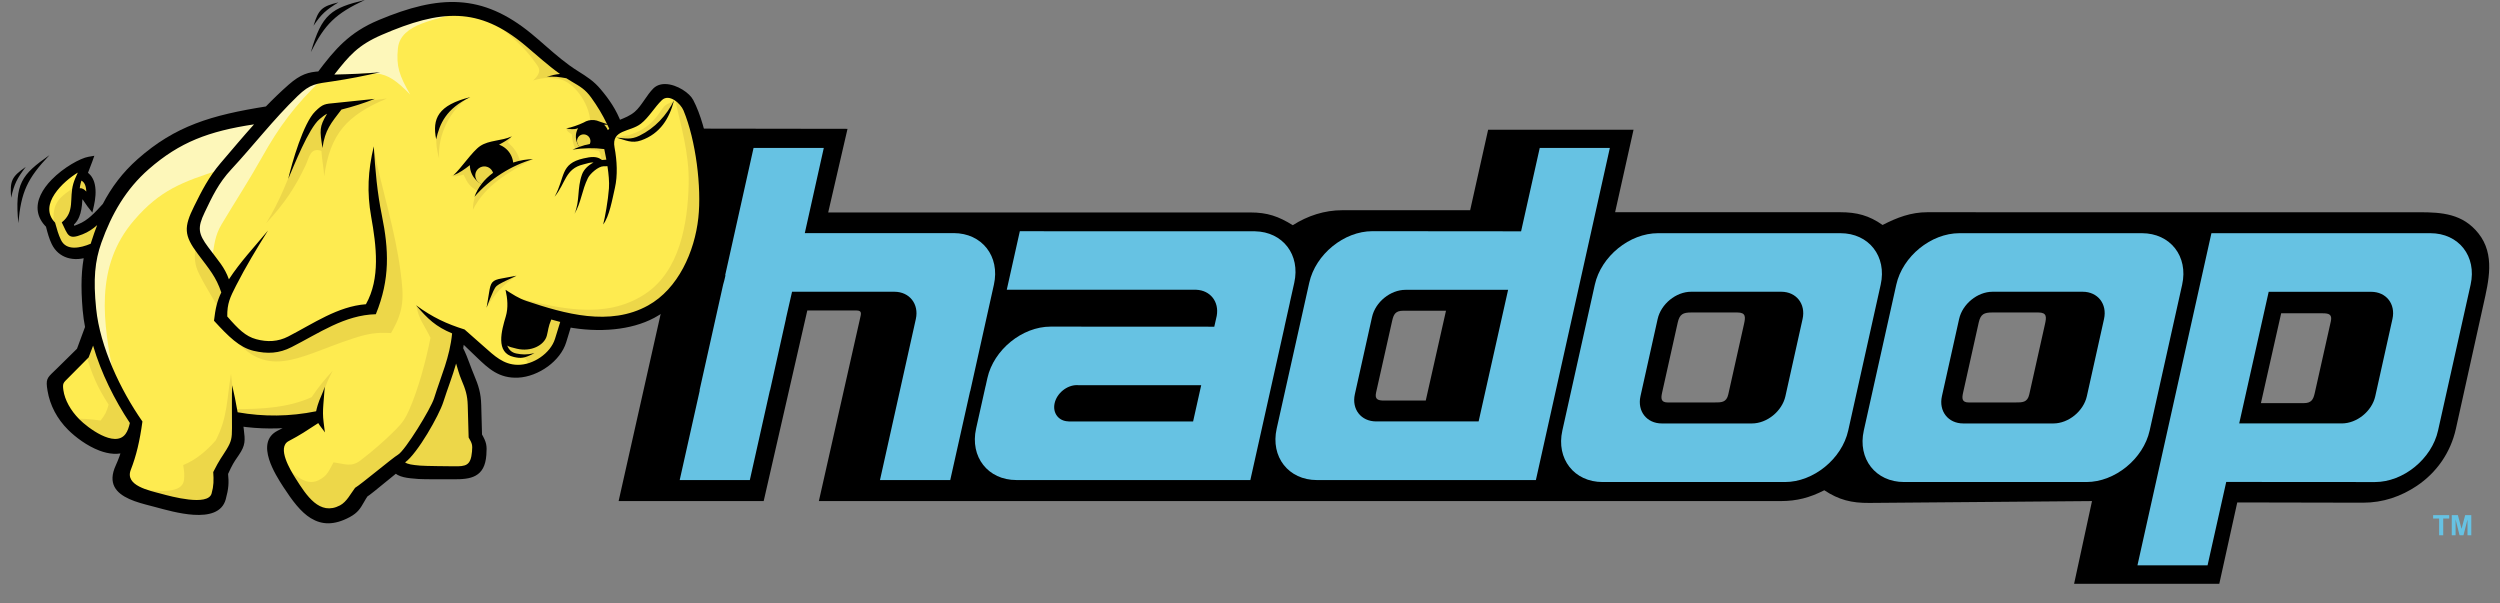 <svg width="116" height="28" viewBox="0 0 116 28" fill="none" xmlns="http://www.w3.org/2000/svg">
<rect x="0" y="0" width="116" height="28" fill="#808080" stroke="none"/>
<path d="M112.898 23.903H113.643V24.061C113.55 24.061 113.458 24.061 113.365 24.061V24.836H113.175V24.061C113.083 24.061 112.99 24.061 112.897 24.061V23.903L112.898 23.903ZM113.762 24.836V23.903H114.046L114.216 24.539L114.384 23.902L114.668 23.902V24.835C114.609 24.835 114.551 24.835 114.492 24.835V24.101L114.306 24.835C114.245 24.835 114.185 24.835 114.124 24.835L113.939 24.102V24.835C113.88 24.835 113.821 24.835 113.762 24.835L113.762 24.836Z" fill="#66C2E3"/>
<path fill-rule="evenodd" clip-rule="evenodd" d="M96.238 27.089H102.975L103.809 23.313L109.64 23.325C110.579 23.325 111.41 23.035 112.148 22.539C113.04 21.939 113.705 21.021 113.955 19.889L115.228 14.143C115.471 13.049 115.786 11.815 114.998 10.827C114.274 9.918 113.311 9.848 112.255 9.848C104.648 9.856 97.041 9.847 89.434 9.847C88.667 9.847 88.023 10.094 87.352 10.439C86.723 9.996 86.154 9.847 85.382 9.847H74.941L75.796 6.02H69.049L68.215 9.754H62.28C61.461 9.754 60.673 10.01 59.986 10.449C59.32 10.037 58.806 9.858 58.016 9.858H38.428L39.325 5.978L32.588 5.968L28.704 23.248L35.435 23.25L37.459 14.406H39.737C40.008 14.406 39.955 14.56 39.909 14.763L37.995 23.25L82.617 23.25C83.374 23.25 83.967 23.094 84.648 22.748C85.32 23.195 85.914 23.343 86.734 23.336L97.069 23.25L96.238 27.089ZM67.093 14.418H65.107C64.758 14.418 64.665 14.576 64.596 14.887L63.85 18.215C63.779 18.534 63.941 18.586 64.222 18.586H66.155L67.094 14.418L67.093 14.418ZM78.487 14.499H80.609C81.017 14.499 80.994 14.712 80.921 15.04L80.192 18.301C80.108 18.68 79.87 18.674 79.542 18.674H77.383C77.066 18.674 77.063 18.487 77.119 18.232L77.845 14.973C77.935 14.57 78.094 14.499 78.487 14.499ZM92.453 14.499H94.575C94.983 14.499 94.96 14.712 94.887 15.04L94.158 18.301C94.074 18.68 93.836 18.674 93.508 18.674H91.349C91.031 18.674 91.029 18.487 91.085 18.232L91.811 14.973C91.901 14.57 92.06 14.499 92.453 14.499ZM104.908 18.705H106.894C107.242 18.705 107.336 18.547 107.405 18.236L108.151 14.908C108.222 14.589 108.059 14.537 107.779 14.537H105.846L104.907 18.705" fill="black"/>
<path fill-rule="evenodd" clip-rule="evenodd" d="M76.933 10.82H85.395C86.716 10.82 87.557 11.895 87.264 13.208L85.757 19.978C85.465 21.291 84.144 22.366 82.824 22.366H74.362C73.041 22.366 72.2 21.291 72.493 19.978L74 13.208C74.292 11.894 75.612 10.82 76.933 10.82ZM78.467 13.537H82.651C83.35 13.537 83.795 14.106 83.64 14.801L82.843 18.384C82.688 19.079 81.989 19.648 81.291 19.648H77.107C76.408 19.648 75.963 19.079 76.118 18.384L76.915 14.801C77.07 14.106 77.768 13.537 78.467 13.537Z" fill="#66C2E3"/>
<path fill-rule="evenodd" clip-rule="evenodd" d="M90.92 10.82H99.383C100.703 10.82 101.544 11.895 101.252 13.208L99.744 19.978C99.452 21.291 98.132 22.366 96.811 22.366H88.349C87.029 22.366 86.188 21.291 86.48 19.978L87.988 13.208C88.28 11.894 89.599 10.82 90.92 10.82ZM92.454 13.537H96.638C97.337 13.537 97.782 14.106 97.627 14.801L96.83 18.384C96.675 19.079 95.977 19.648 95.278 19.648H91.094C90.395 19.648 89.95 19.079 90.105 18.384L90.903 14.801C91.057 14.106 91.756 13.537 92.454 13.537Z" fill="#66C2E3"/>
<path fill-rule="evenodd" clip-rule="evenodd" d="M71.444 6.864L70.579 10.733L63.68 10.727C62.36 10.727 61.042 11.801 60.75 13.115L59.238 19.888C58.946 21.2 59.787 22.275 61.107 22.275H71.265L74.697 6.864L71.444 6.864ZM65.215 13.448H69.976L68.608 19.554H63.853C63.154 19.554 62.711 18.989 62.865 18.294L63.663 14.708C63.818 14.013 64.517 13.448 65.215 13.448Z" fill="#66C2E3"/>
<path fill-rule="evenodd" clip-rule="evenodd" d="M102.431 26.231L103.297 22.362L110.195 22.367C111.515 22.368 112.833 21.293 113.125 19.98L114.637 13.207C114.929 11.894 114.088 10.82 112.768 10.82L102.61 10.82L99.178 26.231L102.431 26.231ZM108.66 19.647L103.899 19.647L105.267 13.54H110.022C110.721 13.54 111.164 14.106 111.01 14.8L110.212 18.387C110.057 19.081 109.358 19.647 108.66 19.647Z" fill="#66C2E3"/>
<path fill-rule="evenodd" clip-rule="evenodd" d="M34.965 6.864L33.648 12.771H33.664L33.609 13.004L33.553 13.209L32.459 18.111H32.47L31.538 22.275H34.792L35.724 18.111H35.73L36.466 14.802C36.468 14.797 36.465 14.791 36.466 14.786L36.751 13.537H41.501C42.199 13.537 42.649 14.107 42.495 14.802L40.831 22.275H44.091L45.012 18.156H45.017L46.117 13.209C46.409 11.896 45.568 10.816 44.247 10.816H37.343L38.224 6.864H34.965L34.965 6.864ZM58.015 22.274H47.16C45.84 22.274 44.998 21.199 45.291 19.886L45.729 17.921H45.731L45.815 17.544C46.107 16.231 47.428 15.155 48.748 15.155L56.343 15.159L56.456 14.657C56.575 14.002 56.16 13.472 55.508 13.445H46.714L47.32 10.729L58.231 10.732C59.525 10.757 60.343 11.821 60.054 13.119L59.848 14.041H59.85L59.601 15.16H59.603L58.016 22.274L58.015 22.274ZM49.577 19.556H55.36L55.736 17.873H50.052C50.025 17.87 49.996 17.869 49.968 17.869C49.502 17.869 49.037 18.247 48.934 18.711C48.833 19.168 49.122 19.544 49.578 19.552C49.578 19.554 49.577 19.555 49.577 19.556" fill="#66C2E3"/>
<path d="M4.269 15.243L4.108 15.679L3.799 15.567L3.961 15.13L4.269 15.243ZM4.108 15.679L3.868 16.328L3.56 16.215L3.799 15.567L4.108 15.679ZM3.868 16.328L3.83 16.387L3.714 16.272L3.868 16.328ZM3.83 16.387L3.304 16.905L3.073 16.674L3.598 16.156L3.83 16.387ZM3.304 16.905L2.838 17.364L2.606 17.133L3.073 16.674L3.304 16.905ZM2.838 17.364L2.721 17.478L2.493 17.241L2.606 17.133L2.838 17.364ZM2.721 17.478C2.511 17.68 2.468 17.72 2.53 18.08L2.206 18.133C2.116 17.603 2.179 17.543 2.494 17.241L2.721 17.478ZM2.53 18.08C2.579 18.37 2.676 18.665 2.828 18.953L2.536 19.106C2.368 18.787 2.261 18.459 2.206 18.133L2.53 18.08ZM2.828 18.953C2.969 19.221 3.157 19.48 3.397 19.719L3.165 19.949C2.898 19.683 2.691 19.398 2.536 19.105L2.828 18.953ZM3.397 19.719C3.704 20.025 4.206 20.404 4.727 20.601L4.611 20.907C4.041 20.692 3.497 20.28 3.165 19.949L3.397 19.719ZM4.727 20.601C5.09 20.738 5.46 20.786 5.769 20.65L5.901 20.949C5.503 21.124 5.048 21.072 4.611 20.907L4.727 20.601ZM5.769 20.65L6.086 20.51L5.994 20.843L5.835 20.799L5.769 20.65ZM5.994 20.843C5.952 20.991 5.904 21.144 5.849 21.296L5.539 21.185C5.59 21.044 5.636 20.901 5.676 20.756L5.994 20.843ZM5.849 21.296C5.796 21.442 5.737 21.586 5.672 21.727L5.373 21.591C5.434 21.457 5.489 21.321 5.539 21.185L5.849 21.296ZM5.672 21.726C5.394 22.333 5.686 22.652 6.137 22.857L6.001 23.155C5.383 22.875 4.986 22.434 5.373 21.591L5.672 21.726ZM6.137 22.857C6.426 22.988 6.775 23.078 7.1 23.162L7.017 23.478C6.676 23.39 6.309 23.295 6.001 23.155L6.137 22.857ZM7.1 23.162L7.328 23.222L7.245 23.538L7.017 23.478L7.1 23.162ZM7.328 23.222C7.719 23.327 8.396 23.52 9.004 23.559L8.983 23.886C8.346 23.846 7.648 23.646 7.245 23.538L7.328 23.222ZM9.004 23.559C9.554 23.593 10.044 23.501 10.157 23.082L10.475 23.166C10.306 23.787 9.679 23.93 8.983 23.886L9.004 23.559ZM10.157 23.082C10.217 22.861 10.252 22.689 10.266 22.52L10.595 22.547C10.58 22.731 10.541 22.92 10.475 23.166L10.157 23.082ZM10.266 22.52C10.281 22.349 10.275 22.183 10.254 21.973L10.58 21.942C10.604 22.179 10.611 22.363 10.595 22.547L10.266 22.52ZM10.254 21.973L10.267 21.891L10.417 21.958L10.254 21.973ZM10.267 21.891C10.488 21.4 10.579 21.267 10.741 21.032L11.012 21.216C10.863 21.433 10.778 21.556 10.568 22.024L10.267 21.891ZM10.741 21.032L10.812 20.926L11.085 21.109L11.012 21.216L10.741 21.032ZM10.812 20.926C10.938 20.741 10.996 20.617 11.014 20.489L11.339 20.534C11.313 20.717 11.24 20.88 11.085 21.109L10.812 20.926ZM11.014 20.489C11.034 20.355 11.014 20.194 10.985 19.949L11.311 19.912C11.344 20.181 11.365 20.357 11.339 20.534L11.014 20.489ZM10.985 19.949L10.966 19.794L11.291 19.753L11.311 19.912L10.985 19.949ZM10.966 19.794L10.942 19.633L11.268 19.585L11.291 19.753L10.966 19.794ZM10.942 19.633L10.91 19.414L11.129 19.447L11.105 19.609L10.942 19.633ZM11.129 19.447C11.585 19.515 12.045 19.551 12.506 19.554L12.505 19.881C12.035 19.878 11.562 19.843 11.081 19.771L11.129 19.447ZM12.506 19.554C12.962 19.557 13.415 19.529 13.872 19.472L13.911 19.797C13.439 19.855 12.973 19.884 12.505 19.881L12.506 19.554ZM13.872 19.472L13.973 19.776L13.891 19.634L13.872 19.472ZM13.973 19.776C13.708 19.93 13.443 20.066 13.104 20.239L12.954 19.947C13.288 19.777 13.549 19.643 13.809 19.492L13.973 19.776ZM13.104 20.239L13.029 20.278L12.878 19.986L12.954 19.947L13.104 20.239ZM13.029 20.278C12.681 20.456 12.678 20.829 12.801 21.22L12.487 21.317C12.319 20.781 12.341 20.261 12.879 19.986L13.029 20.278ZM12.801 21.22C12.94 21.663 13.236 22.13 13.421 22.415L13.146 22.593C12.951 22.293 12.639 21.8 12.487 21.317L12.801 21.22ZM13.421 22.415C13.81 23.011 14.177 23.512 14.598 23.769L14.427 24.048C13.951 23.758 13.558 23.224 13.146 22.593L13.421 22.415ZM14.598 23.769C14.995 24.011 15.46 24.034 16.076 23.702L16.232 23.991C15.496 24.387 14.926 24.351 14.427 24.047L14.598 23.769ZM16.076 23.702C16.367 23.545 16.465 23.375 16.596 23.146L16.883 23.307C16.724 23.584 16.606 23.789 16.232 23.991L16.076 23.702ZM16.596 23.146C16.649 23.054 16.706 22.954 16.79 22.829L17.063 23.011C16.995 23.112 16.937 23.213 16.883 23.307L16.596 23.146ZM16.79 22.829L16.848 22.776L16.927 22.92L16.79 22.829ZM16.848 22.776C16.943 22.724 17.354 22.387 17.753 22.059L17.963 22.31C17.55 22.649 17.126 22.998 17.006 23.064L16.848 22.776ZM17.753 22.059L18.267 21.639L18.474 21.894L17.963 22.311L17.753 22.059ZM18.267 21.639L18.393 21.538L18.497 21.662L18.37 21.767L18.267 21.639ZM18.497 21.661C18.562 21.739 18.666 21.788 18.807 21.821L18.731 22.14C18.521 22.09 18.36 22.009 18.243 21.871L18.497 21.661ZM18.807 21.821C18.969 21.86 19.182 21.879 19.439 21.897L19.416 22.225C19.147 22.205 18.921 22.186 18.731 22.14L18.807 21.821ZM19.439 21.897C19.642 21.912 20.287 21.912 20.704 21.911V22.239C20.278 22.239 19.619 22.239 19.416 22.225L19.439 21.897ZM20.704 21.911L21.012 21.912L21.011 22.239L20.704 22.239V21.911H20.704ZM21.012 21.912C21.401 21.914 21.709 21.897 21.912 21.782L22.074 22.067C21.806 22.219 21.451 22.242 21.011 22.239L21.012 21.912H21.012ZM21.912 21.782C22.098 21.677 22.21 21.471 22.238 21.085L22.567 21.108C22.53 21.62 22.36 21.906 22.074 22.067L21.912 21.782ZM22.238 21.085C22.252 20.887 22.255 20.769 22.233 20.668L22.554 20.597C22.586 20.741 22.583 20.881 22.567 21.108L22.238 21.085ZM22.233 20.668C22.21 20.566 22.157 20.461 22.06 20.288L22.348 20.128C22.46 20.327 22.522 20.454 22.554 20.597L22.233 20.668ZM22.06 20.288L22.039 20.212L22.204 20.208L22.06 20.288ZM22.039 20.212L22.019 19.508L22.348 19.5L22.367 20.205L22.039 20.212ZM22.019 19.508L22 18.803L22.329 18.796L22.348 19.5L22.019 19.508ZM22 18.803C21.993 18.551 21.966 18.349 21.916 18.152L22.235 18.073C22.291 18.294 22.322 18.519 22.329 18.796L22 18.803ZM21.916 18.152C21.865 17.954 21.79 17.756 21.688 17.515L21.992 17.389C22.099 17.642 22.179 17.854 22.235 18.074L21.916 18.152ZM21.688 17.515C21.616 17.345 21.555 17.18 21.494 17.017L21.803 16.905C21.86 17.059 21.919 17.217 21.992 17.389L21.688 17.515ZM21.803 16.904L21.648 16.96L21.803 16.904ZM21.494 17.018C21.4 16.766 21.309 16.521 21.175 16.258L21.469 16.111C21.61 16.387 21.705 16.642 21.803 16.904L21.494 17.018ZM21.175 16.258L21.16 16.156L21.322 16.184L21.175 16.258ZM21.16 16.156C21.175 16.072 21.189 15.988 21.2 15.904L21.525 15.944C21.514 16.034 21.5 16.124 21.484 16.213L21.16 16.156ZM21.2 15.904C21.212 15.816 21.221 15.728 21.228 15.64L21.558 15.667C21.549 15.76 21.538 15.852 21.525 15.944L21.2 15.904ZM21.228 15.64L21.259 15.298L21.506 15.535L21.392 15.654L21.228 15.64ZM21.507 15.535L21.99 15.999L21.762 16.235L21.279 15.772L21.507 15.535ZM21.99 15.999L22.351 16.345L22.124 16.582L21.762 16.235L21.99 15.999ZM22.351 16.345C22.612 16.595 22.851 16.822 23.115 16.977L22.948 17.26C22.652 17.086 22.399 16.846 22.123 16.582L22.351 16.345ZM23.115 16.977C23.369 17.127 23.656 17.213 24.029 17.195L24.044 17.523C23.598 17.544 23.254 17.439 22.948 17.26L23.115 16.977ZM24.029 17.195C24.431 17.177 24.866 17.005 25.227 16.74L25.422 17.003C25.011 17.305 24.511 17.501 24.044 17.523L24.029 17.195ZM25.227 16.74C25.571 16.487 25.846 16.151 25.958 15.786L26.272 15.881C26.139 16.317 25.819 16.711 25.422 17.004L25.227 16.74ZM25.958 15.786L26.073 15.408L26.388 15.503L26.272 15.881L25.958 15.786ZM26.073 15.408L26.207 14.968L26.522 15.063L26.388 15.503L26.073 15.408ZM26.207 14.968L26.25 14.828L26.395 14.855L26.365 15.015L26.207 14.968ZM26.395 14.855C27.061 14.98 27.787 15.024 28.484 14.951L28.516 15.276C27.787 15.352 27.03 15.306 26.335 15.176L26.395 14.855ZM28.484 14.951C29.096 14.887 29.688 14.733 30.196 14.463L30.35 14.752C29.804 15.042 29.172 15.208 28.517 15.276L28.484 14.951ZM30.196 14.463C30.94 14.068 31.498 13.485 31.901 12.792L32.186 12.954C31.754 13.699 31.153 14.326 30.35 14.753L30.196 14.463ZM31.901 12.792V12.791L32.043 12.873L31.901 12.791V12.792ZM31.901 12.791C32.36 11.999 32.618 11.065 32.716 10.102L33.042 10.132C32.94 11.142 32.669 12.122 32.186 12.955L31.901 12.791ZM32.716 10.102C32.796 9.317 32.752 8.247 32.586 7.212L32.91 7.161C33.08 8.223 33.125 9.323 33.042 10.133L32.716 10.102ZM32.586 7.212C32.441 6.3 32.201 5.417 31.871 4.788L32.164 4.637C32.511 5.298 32.761 6.216 32.912 7.162L32.586 7.212ZM31.871 4.788C31.845 4.739 31.802 4.685 31.747 4.631L31.977 4.396C32.057 4.474 32.121 4.556 32.163 4.637L31.871 4.788ZM31.747 4.631C31.606 4.492 31.397 4.361 31.18 4.287L31.287 3.978C31.55 4.068 31.806 4.228 31.978 4.397L31.747 4.631ZM31.18 4.287C30.979 4.218 30.776 4.199 30.631 4.274L30.479 3.984C30.713 3.863 31.007 3.882 31.287 3.978L31.18 4.287ZM30.631 4.274C30.6 4.291 30.572 4.311 30.547 4.336L30.311 4.107C30.361 4.057 30.418 4.016 30.479 3.984L30.631 4.274ZM30.547 4.336C30.412 4.472 30.294 4.643 30.176 4.815L29.905 4.631C30.033 4.445 30.16 4.26 30.312 4.107L30.547 4.336ZM30.176 4.815C30.02 5.042 29.864 5.269 29.662 5.441L29.448 5.191C29.619 5.046 29.762 4.838 29.905 4.631L30.176 4.815ZM29.662 5.441C29.414 5.651 29.126 5.766 28.86 5.872L28.738 5.568C28.98 5.471 29.241 5.367 29.448 5.191L29.662 5.441ZM28.86 5.872L28.738 5.921L28.614 5.618L28.738 5.568L28.86 5.872ZM28.738 5.921L28.581 5.985L28.522 5.826L28.676 5.769L28.738 5.921ZM28.522 5.826C28.416 5.54 28.285 5.285 28.134 5.045L28.413 4.871C28.575 5.128 28.715 5.403 28.831 5.713L28.522 5.826ZM28.134 5.045C27.982 4.802 27.809 4.576 27.619 4.351L27.87 4.141C28.071 4.379 28.253 4.617 28.413 4.871L28.134 5.045ZM27.619 4.351C27.487 4.194 27.339 4.053 27.175 3.93L27.374 3.671C27.557 3.808 27.724 3.966 27.87 4.141L27.619 4.351ZM27.175 3.93C27.022 3.814 26.847 3.705 26.643 3.578L26.818 3.3C27.024 3.429 27.201 3.54 27.374 3.671L27.175 3.93ZM26.643 3.577C26.07 3.22 25.589 2.801 25.098 2.372L25.314 2.126C25.794 2.545 26.265 2.955 26.818 3.3L26.643 3.577ZM25.098 2.372L24.45 1.819L24.66 1.566C24.876 1.743 25.096 1.935 25.314 2.126L25.098 2.372ZM24.45 1.819C23.364 0.928 22.357 0.496 21.289 0.429L21.309 0.102C22.45 0.173 23.517 0.628 24.661 1.566L24.45 1.819ZM21.289 0.429C20.212 0.362 19.061 0.662 17.695 1.234L17.567 0.932C18.98 0.341 20.177 0.031 21.31 0.102L21.289 0.429ZM17.695 1.234C17.051 1.503 16.575 1.821 16.161 2.201L15.939 1.96C16.379 1.555 16.886 1.217 17.567 0.933L17.695 1.234ZM16.161 2.201C15.744 2.584 15.386 3.037 14.985 3.571L14.721 3.376C15.132 2.828 15.501 2.363 15.938 1.96L16.161 2.201ZM14.985 3.572L14.938 3.634L14.861 3.638L14.853 3.474L14.985 3.572ZM14.861 3.638C14.632 3.65 14.441 3.677 14.25 3.753L14.128 3.448C14.358 3.357 14.582 3.324 14.845 3.31L14.861 3.638ZM14.25 3.753C14.057 3.83 13.857 3.958 13.613 4.173L13.396 3.927C13.671 3.686 13.9 3.539 14.128 3.448L14.25 3.753ZM13.613 4.173C13.425 4.338 13.242 4.507 13.062 4.68L12.833 4.445C13.016 4.268 13.204 4.096 13.396 3.927L13.613 4.173ZM13.062 4.68L13.061 4.681L12.947 4.563L13.062 4.68L13.062 4.68ZM13.061 4.681C12.883 4.852 12.709 5.027 12.537 5.205L12.3 4.979C12.474 4.798 12.651 4.62 12.834 4.444L13.061 4.681ZM12.537 5.205L12.444 5.253L12.418 5.092L12.537 5.205ZM12.444 5.253C11.158 5.457 10.116 5.681 9.185 6.039L9.067 5.734C10.018 5.367 11.082 5.138 12.393 4.931L12.444 5.253ZM9.185 6.039C8.262 6.395 7.447 6.885 6.61 7.624L6.392 7.378C7.261 6.612 8.107 6.103 9.067 5.734L9.185 6.039ZM6.61 7.624C6.27 7.923 5.977 8.238 5.722 8.571L5.461 8.373C5.731 8.022 6.037 7.691 6.392 7.378L6.61 7.624ZM5.722 8.571C5.467 8.903 5.247 9.256 5.054 9.629L4.761 9.481C4.962 9.092 5.192 8.723 5.461 8.373L5.722 8.571ZM5.054 9.629L5.029 9.664L4.907 9.555L5.054 9.629ZM5.029 9.664C4.842 9.87 4.656 10.079 4.455 10.258L4.235 10.014C4.429 9.841 4.607 9.642 4.786 9.446L5.029 9.664ZM4.455 10.258C4.245 10.446 4.018 10.606 3.755 10.707L3.636 10.401C3.855 10.317 4.052 10.178 4.236 10.014L4.455 10.258ZM3.755 10.707H3.754L3.696 10.554L3.755 10.707ZM3.754 10.707C3.543 10.787 3.44 10.828 3.323 10.778L3.45 10.477C3.455 10.479 3.509 10.45 3.637 10.401L3.754 10.707ZM3.323 10.778L3.322 10.778L3.386 10.627L3.323 10.778V10.778ZM3.322 10.778C3.199 10.726 3.165 10.625 3.088 10.422L3.397 10.309C3.44 10.424 3.439 10.473 3.451 10.477L3.322 10.778ZM3.088 10.422L3.045 10.309L3.144 10.235L3.242 10.366L3.088 10.422ZM3.144 10.234C3.446 10.008 3.475 9.558 3.503 9.125L3.832 9.145C3.8 9.652 3.766 10.179 3.341 10.496L3.144 10.234ZM3.503 9.125L3.513 8.969L3.842 8.992L3.832 9.146L3.503 9.125ZM3.513 8.969L3.525 8.809L3.685 8.817L3.677 8.98L3.513 8.969ZM3.685 8.817C3.957 8.83 4.08 9.02 4.213 9.225L3.937 9.402C3.851 9.271 3.772 9.149 3.669 9.144L3.685 8.817ZM4.213 9.225C4.25 9.283 4.289 9.342 4.329 9.393L4.072 9.596C4.022 9.532 3.978 9.466 3.937 9.402L4.213 9.225ZM4.361 9.53L4.286 9.864L4.073 9.596L4.202 9.494L4.361 9.53ZM4.04 9.459C4.096 9.212 4.138 8.888 4.078 8.623L4.398 8.551C4.471 8.875 4.424 9.249 4.361 9.53L4.04 9.459ZM4.078 8.623C4.04 8.454 3.958 8.309 3.806 8.23L3.956 7.939C4.208 8.069 4.34 8.293 4.398 8.551L4.078 8.623ZM3.806 8.23L3.675 8.163L3.726 8.028L3.881 8.085L3.806 8.23ZM3.727 8.028L3.822 7.781L4.128 7.9L4.035 8.142L3.727 8.028ZM3.822 7.781L3.973 7.383L4.284 7.491C4.237 7.623 4.182 7.764 4.128 7.9L3.822 7.781ZM4.101 7.276L4.377 7.228L4.284 7.491L4.129 7.437L4.101 7.276ZM4.156 7.598C3.838 7.653 3.136 8.045 2.627 8.57L2.389 8.344C2.944 7.77 3.734 7.339 4.101 7.275L4.156 7.598ZM2.627 8.57C2.442 8.761 2.285 8.967 2.187 9.176L1.889 9.04C2.005 8.792 2.183 8.557 2.389 8.344L2.627 8.57ZM2.187 9.176C2.092 9.376 2.049 9.581 2.084 9.78L1.76 9.835C1.713 9.566 1.767 9.297 1.888 9.04L2.187 9.176ZM2.084 9.78C2.115 9.961 2.213 10.142 2.397 10.318L2.169 10.555C1.931 10.326 1.803 10.083 1.76 9.835L2.084 9.78ZM2.397 10.318L2.442 10.397L2.283 10.437L2.397 10.318ZM2.442 10.397C2.484 10.566 2.521 10.709 2.562 10.839L2.249 10.936C2.206 10.802 2.167 10.652 2.123 10.476L2.442 10.397ZM2.562 10.839C2.601 10.962 2.644 11.073 2.697 11.184L2.4 11.324C2.341 11.201 2.293 11.076 2.249 10.936L2.562 10.839ZM2.697 11.184C2.815 11.429 3.003 11.578 3.218 11.647L3.118 11.959C2.82 11.863 2.562 11.659 2.4 11.324L2.697 11.184ZM3.218 11.647C3.47 11.727 3.763 11.702 4.037 11.596L4.156 11.9C3.814 12.033 3.443 12.062 3.118 11.959L3.218 11.647ZM4.037 11.596L4.322 11.485L4.257 11.783L4.097 11.748L4.037 11.596ZM4.257 11.783C4.18 12.136 4.133 12.507 4.117 12.926L3.788 12.914C3.805 12.477 3.854 12.088 3.936 11.714L4.257 11.783ZM4.117 12.926C4.102 13.345 4.118 13.814 4.165 14.367L3.836 14.394C3.788 13.834 3.772 13.352 3.788 12.915L4.117 12.926ZM4.165 14.367C4.176 14.497 4.191 14.626 4.209 14.755L3.883 14.799C3.864 14.664 3.848 14.529 3.836 14.394L4.165 14.367ZM4.209 14.755C4.228 14.889 4.25 15.022 4.276 15.155L3.953 15.216C3.926 15.078 3.903 14.938 3.883 14.799L4.209 14.755ZM4.276 15.155L4.269 15.242L4.114 15.185" fill="black"/>
<path fill-rule="evenodd" clip-rule="evenodd" d="M12.508 5.352L10.342 5.703L8.365 6.565L6.686 7.615L5.088 9.554L4.186 10.505L3.313 10.825L3.083 10.264L3.486 9.685L3.577 8.867L3.847 8.878L4.143 9.146L4.063 8.314L3.736 8.095L3.746 7.778L2.97 8.214L2.268 9.039L2.121 9.776L2.422 10.366L2.703 11.368L3.273 11.637L3.872 11.607L4.44 11.279L4.061 13.191L4.44 15.319L4.023 16.302L2.656 17.767L2.899 18.642L3.547 19.657L4.767 20.511L5.415 20.599L6.135 20.624L5.686 22.458L7.338 23.131L9.396 23.401L10.1 22.943L10.154 21.704L10.939 20.411L10.993 19.387L12.889 19.522L14.649 19.36L12.889 20.411L13.185 21.675L14.295 23.399L15.379 23.857L16.246 23.507L16.598 22.806L18.412 21.433L18.764 21.729L21.607 21.837L22.176 21.379L22.23 20.571L22.04 20.221L21.905 18.039L20.957 16.153L21.119 15.318L21.688 15.614L23.286 17.096L24.071 17.15L24.938 16.8L25.804 16.153L26.237 14.752L28.783 14.914L30.326 14.322L31.572 13.164L32.465 11.494L32.682 9.527L32.493 7.238L32.005 5.191L31.518 4.544L30.841 4.329L29.649 5.622L28.566 5.999L27.618 4.436L26.67 3.574L26.155 3.251L24.097 1.554L22.445 0.665L20.794 0.531L18.871 0.854L17.192 1.474L16.028 2.417L15.107 3.523L14.159 3.792L12.508 5.352Z" fill="#FEEB50" stroke="#1F1917" stroke-width="0.037" stroke-miterlimit="10"/>
<path fill-rule="evenodd" clip-rule="evenodd" d="M6.225 10.216C4.369 12.368 4.781 14.98 5.296 17.538L4.472 15.469L4.169 13.572L4.256 11.632L5.036 9.778L6.206 8.054L8.027 6.545L10.02 5.726L12.361 5.424L10.193 7.881C8.453 8.443 7.427 8.821 6.225 10.216" fill="#FDF7BA"/>
<path fill-rule="evenodd" clip-rule="evenodd" d="M14.96 3.656C13.67 4.908 12.965 5.852 12.144 7.318C11.557 8.367 10.898 9.376 10.281 10.41C9.969 10.934 9.939 11.373 9.846 11.976L8.936 10.898L9.369 9.605L10.843 6.975L13.963 3.914L14.96 3.656V3.656ZM21.331 0.552C20.298 0.937 18.582 1.064 18.463 2.244C18.379 3.082 18.526 3.503 19.034 4.389C17.78 3.098 17.47 3.298 15.047 3.699L16.087 2.233L17.907 1.112L20.248 0.595L21.331 0.552" fill="#FDF7BA"/>
<path fill-rule="evenodd" clip-rule="evenodd" d="M24.183 16.508C24.527 16.719 24.519 16.872 24.462 17.017L25.276 16.693L25.804 15.989L26.195 14.985L25.695 14.611L23.509 14.889L23.346 15.328L23.392 15.953L23.602 16.323L23.927 16.485L24.183 16.508L24.183 16.508ZM23.98 12.789C22.884 13.104 22.893 13.191 22.569 14.272C22.996 13.59 23.313 13.246 23.98 12.789ZM31.266 4.697C31.071 4.787 30.882 4.83 30.76 5.007C30.498 5.389 30.273 5.71 29.839 5.978C29.621 6.112 29.395 6.2 29.163 6.272C28.971 6.331 28.856 6.278 28.692 6.395L28.983 6.446H29.625L30.416 5.96L30.881 5.474L31.266 4.697H31.266ZM13.81 7.116C13.379 8.289 13.003 9.295 12.35 10.357C13.187 9.46 13.694 8.698 14.173 7.684C14.359 7.29 14.394 6.828 14.913 7C14.936 7.393 15.02 7.786 15.043 8.18C15.324 6.182 16.113 5.346 17.95 4.571L16.392 4.756L14.927 5.08L14.206 6.121L13.81 7.116L13.81 7.116ZM17.369 7.068C17.765 8.923 18.335 10.703 18.583 12.586C18.744 13.811 18.762 14.399 18.142 15.455C17.466 15.411 17.046 15.487 16.391 15.701C13.785 16.55 12.291 17.799 10.535 15.282L12.217 16.071L13.415 15.836L15.532 14.61L17.184 14.286L17.718 12.066L17.323 9.127L17.276 7.739L17.37 7.069L17.369 7.068ZM21.856 18.544C21.637 20.051 22.36 20.861 22.061 21.277C21.977 21.394 21.861 21.601 21.733 21.656C21.275 21.858 20.646 21.619 20.601 21.737H19.089L18.484 21.482L19.415 20.395L20.322 18.428L20.903 16.439H21.205L21.856 18.545" fill="#EDD749"/>
<path fill-rule="evenodd" clip-rule="evenodd" d="M19.316 14.164C19.439 14.848 19.652 15.011 19.975 15.673C19.76 16.753 19.414 18.038 18.998 18.991C18.822 19.393 18.68 19.615 18.371 19.925C17.849 20.45 17.32 20.907 16.728 21.362C16.301 21.689 16.003 21.526 15.477 21.452C15.253 21.855 15.191 22.08 14.78 22.285C14.146 22.599 13.579 21.921 13.082 21.521L14.158 23.194L14.902 23.889L15.53 23.981L16.367 23.472L16.809 22.64L17.739 21.946L18.879 20.974L19.6 19.956L20.251 18.753L21.088 16.255L21.157 15.306L20.111 14.844C19.855 14.604 19.57 14.404 19.314 14.165L19.316 14.164ZM10.973 18.983C12.147 18.983 13.386 18.918 14.461 18.428C14.765 17.974 15.066 17.603 15.438 17.202C15.099 17.838 14.993 18.198 14.903 18.913L14.554 19.422L11.903 19.491L11.043 19.399L10.95 19.306L10.973 18.982L10.973 18.983ZM10.81 18.173L10.719 17.352C10.518 18.553 10.566 19.357 10.011 20.433C9.595 20.911 9.084 21.346 8.5 21.579C8.55 21.874 8.565 22.058 8.536 22.275C8.433 23.052 6.868 22.709 6.225 22.678L9.322 23.471L10.02 23.193L10.252 21.852L10.903 20.649L11.02 19.909L10.81 18.173L10.81 18.173ZM9.066 11.395C9.033 11.979 8.995 12.222 9.254 12.738C9.583 13.393 9.988 14.009 10.345 14.657L10.461 13.361L9.066 11.395ZM4.292 15.805L3.989 16.445C4.267 17.373 4.513 17.962 5.04 18.773C4.949 19.101 4.88 19.245 4.668 19.513C4.204 19.442 3.792 19.421 3.321 19.423L4.879 20.626L5.646 20.487L6.414 19.724L5.321 18.035L4.291 15.806L4.292 15.805ZM31.268 4.389C31.584 5.804 31.992 7.111 31.954 8.561C31.908 10.34 31.559 12.587 29.902 13.66C28.047 14.861 25.869 14.293 23.833 13.778L26.321 14.796L28.647 14.912L30.229 14.449L31.461 13.431L32.391 11.487L32.74 9.243L32.461 7.046L31.95 4.871L31.269 4.389L31.268 4.389ZM3.578 8.608C2.736 9.153 2.405 9.393 2.497 10.403L2.749 11.312L3.106 11.552L3.547 11.698L4.345 11.51L4.754 10.247L3.621 10.8H3.359L3.065 10.351L3.422 9.829L3.611 8.838L3.852 8.911L4.146 9.14L4.104 8.618L3.904 8.284L3.705 8.117L3.579 8.607L3.578 8.608ZM22.478 0.644C23.226 1.335 24.143 1.934 24.741 2.779C24.973 3.106 25.23 3.273 24.737 3.734C25.258 3.586 25.451 3.602 25.868 3.653C26.625 3.744 27.335 4.815 27.381 5.583C27.372 5.655 27.17 5.818 26.584 5.979C26.573 6.001 26.254 5.935 26.262 5.957C26.323 6.122 26.404 6.148 26.528 6.225C26.555 6.409 26.573 6.693 26.699 6.895C27.067 6.888 27.428 6.928 27.788 6.999C27.91 7.2 27.891 7.4 27.881 7.601L28.3 7.532L28.183 6.583L28.556 5.958L28.021 4.755L26.997 3.784L26.899 3.779L25.748 3.076L23.871 1.549L22.477 0.644L22.478 0.644ZM23.735 6.342C23.696 6.411 23.636 6.521 23.56 6.596C23.872 6.889 24.025 7.086 24.136 7.5L23.08 8.022L22.186 8.874C21.794 8.664 21.697 8.503 21.507 8.103C21.286 8.161 21.077 8.217 20.895 8.15C21.011 8.151 21.082 8.123 21.197 8.051L21.766 7.464L22.77 6.707L23.428 6.494C23.512 6.46 23.652 6.377 23.736 6.343" fill="#EDD749"/>
<path fill-rule="evenodd" clip-rule="evenodd" d="M24.709 7.389C23.59 7.989 22.517 8.592 21.944 9.731C21.944 8.285 23.404 7.649 24.709 7.389ZM21.72 4.544C20.889 5.108 20.301 6.246 20.375 7.356C20.104 6.395 20.2 5.488 21.031 4.824L21.452 4.621L21.72 4.544" fill="#EDD749"/>
<path fill-rule="evenodd" clip-rule="evenodd" d="M23.309 13.107C23.481 13.014 23.793 12.886 23.965 12.793C23.788 12.823 23.471 12.888 23.295 12.917C22.823 12.996 22.767 13.109 22.694 13.572L22.577 14.277C22.669 14.032 22.781 13.745 22.889 13.51C23.003 13.261 23.067 13.238 23.309 13.107H23.309ZM14.547 1.195C14.917 0.641 15.132 0.461 15.703 0.11C14.928 0.296 14.779 0.439 14.547 1.195ZM14.425 2.415C15.074 1.116 15.566 0.638 16.925 0C15.387 0.375 14.935 0.642 14.425 2.415ZM0.516 9.175C0.659 8.524 0.792 8.279 1.195 7.745C0.541 8.199 0.456 8.386 0.516 9.175ZM15.074 20.059L15.015 19.585C14.979 19.299 14.981 19.067 15.003 18.779L15.069 17.944C14.988 18.227 14.825 18.51 14.743 18.793C14.711 18.906 14.684 18.998 14.668 19.083C13.451 19.33 12.243 19.345 11.026 19.129C10.948 18.681 10.854 18.214 10.774 17.879C10.75 18.254 10.766 19.291 10.764 19.872C10.762 20.321 10.743 20.475 10.51 20.858C10.292 21.216 10.199 21.297 9.894 21.903C9.919 22.285 9.92 22.537 9.818 22.899C9.648 23.502 7.937 23.035 7.485 22.912C6.929 22.761 5.78 22.536 6.069 21.799C6.323 21.15 6.485 20.466 6.609 19.558C5.59 18.099 4.643 16.099 4.462 14.327C4.32 12.951 4.405 12.104 4.704 11.262C5.179 9.929 5.842 8.775 6.907 7.845C8.343 6.592 9.686 6.088 11.787 5.77C11.282 6.333 10.782 6.928 10.237 7.566C9.685 8.212 9.357 8.865 9.007 9.571C8.523 10.547 8.533 10.919 9.175 11.776C9.728 12.514 10.026 12.847 10.268 13.569C10.068 13.978 9.996 14.323 9.929 14.882C10.606 15.618 11.109 16.122 11.766 16.278C12.411 16.43 12.95 16.401 13.526 16.107C14.808 15.456 15.993 14.614 17.439 14.58C18.107 12.944 18.04 11.578 17.719 9.996C17.499 8.916 17.411 7.893 17.343 6.791C17.072 7.926 17.021 8.923 17.222 10.053C17.465 11.415 17.653 12.919 16.979 14.116C15.672 14.216 14.552 15.006 13.374 15.613C12.901 15.857 12.408 15.881 11.884 15.738C11.397 15.605 11.069 15.285 10.545 14.684C10.537 14.08 10.674 13.801 10.952 13.255C11.4 12.377 11.894 11.56 12.436 10.696C11.772 11.494 11.143 12.16 10.621 12.961C10.421 12.395 10.135 12.108 9.662 11.47C9.2 10.848 9.151 10.575 9.497 9.855C9.844 9.13 10.139 8.494 10.731 7.859C11.752 6.761 12.689 5.539 13.806 4.458C14.413 3.872 14.659 3.892 15.464 3.77C16.192 3.661 16.902 3.522 17.644 3.351C16.926 3.418 16.233 3.442 15.534 3.459L15.513 3.459C16.2 2.586 16.599 2.1 17.715 1.617C20.463 0.43 22.209 0.302 24.368 2.107C24.928 2.575 25.416 3.029 25.984 3.432C25.778 3.45 25.601 3.487 25.366 3.578C25.651 3.524 25.981 3.577 26.277 3.631C26.36 3.685 26.446 3.737 26.533 3.788C26.934 4.023 27.161 4.153 27.432 4.528C27.718 4.925 27.957 5.321 28.167 5.758C28.029 5.709 27.913 5.668 27.811 5.637C27.733 5.602 27.65 5.58 27.565 5.571C27.392 5.555 27.226 5.597 27.088 5.682L27.071 5.69C26.849 5.797 26.506 5.919 26.277 5.956C26.394 5.996 26.653 6.012 26.775 5.963C26.791 5.957 26.808 5.952 26.825 5.948C26.77 6.041 26.734 6.147 26.723 6.262C26.709 6.408 26.737 6.555 26.805 6.686L26.806 6.687C26.826 6.735 26.855 6.78 26.887 6.812C26.782 6.851 26.675 6.895 26.564 6.943C27.076 6.864 27.538 6.852 28.038 6.917L28.135 7.409L27.95 7.423L27.934 7.425C27.699 7.237 27.434 7.268 27.075 7.35C25.98 7.598 26.237 8.209 25.733 9.13C26.256 8.494 26.218 7.829 27.07 7.628C27.268 7.581 27.403 7.523 27.538 7.543C27.296 7.664 27.087 7.865 27.004 8.098C26.77 8.755 26.915 9.308 26.658 9.922C26.976 9.373 26.995 8.838 27.28 8.261C27.382 8.053 27.762 7.722 27.995 7.716L28.186 7.712C28.242 8.078 28.276 8.44 28.255 8.741C28.215 9.29 28.072 10.104 27.986 10.416C28.274 10.047 28.406 9.266 28.532 8.717C28.664 8.144 28.631 7.458 28.515 6.843C28.357 5.999 29.23 6.137 29.738 5.739C30.11 5.447 30.367 4.98 30.709 4.649C31.047 4.322 31.581 4.803 31.714 5.124C32.293 6.515 32.556 8.704 32.403 10.107C32.232 11.68 31.468 13.398 30.072 14.173C28.293 15.161 26.196 14.557 24.428 13.965C24.051 13.839 23.788 13.654 23.457 13.447C23.548 13.851 23.589 14.279 23.468 14.683C23.278 15.324 22.97 16.372 23.845 16.565C24.177 16.639 24.328 16.628 24.798 16.387C24.418 16.473 24.226 16.452 23.965 16.404C23.728 16.36 23.602 16.21 23.536 16.034C23.619 16.093 23.754 16.126 23.984 16.181C24.633 16.336 25.251 16.026 25.372 15.579C25.442 15.318 25.43 15.18 25.579 14.825C25.716 14.867 25.855 14.904 25.994 14.938L25.753 15.719C25.545 16.395 24.733 16.941 24.016 16.928C23.353 16.917 22.933 16.503 22.475 16.099L21.556 15.288C20.731 15.03 20.07 14.727 19.304 14.163C19.849 14.8 20.219 15.153 20.978 15.47C20.867 16.591 20.476 17.408 20.141 18.481C19.989 18.966 18.797 20.91 18.466 21.099C18.23 21.234 16.754 22.472 16.476 22.635C16.269 22.909 16.087 23.286 15.776 23.45C14.828 23.948 14.219 22.994 13.71 22.188C13.477 21.82 12.833 20.762 13.395 20.466C13.927 20.186 14.225 19.986 14.767 19.632C14.847 19.776 14.983 19.916 15.072 20.06L15.074 20.059ZM18.369 21.768C17.889 22.154 17.082 22.836 16.926 22.922C16.642 23.343 16.607 23.603 16.153 23.848C14.801 24.575 14.083 23.732 13.283 22.505C12.901 21.92 12.068 20.585 12.953 20.133C13.326 19.942 13.608 19.799 13.891 19.636C12.962 19.751 12.051 19.752 11.104 19.61L11.147 19.931C11.209 20.446 11.229 20.604 10.948 21.019C10.743 21.322 10.664 21.409 10.416 21.959C10.461 22.406 10.442 22.657 10.315 23.125C10.033 24.165 8.081 23.595 7.285 23.381C6.328 23.124 4.961 22.884 5.522 21.659C5.654 21.373 5.757 21.079 5.835 20.799C4.998 21.168 3.835 20.386 3.281 19.834C2.754 19.308 2.467 18.698 2.368 18.106C2.283 17.602 2.361 17.605 2.721 17.248L3.713 16.271L4.114 15.187C4.062 14.918 4.023 14.648 4 14.382C3.905 13.27 3.936 12.478 4.096 11.75C3.514 11.976 2.845 11.87 2.548 11.256C2.435 11.022 2.368 10.784 2.282 10.438C0.983 9.193 3.418 7.562 4.128 7.439C4.047 7.668 3.958 7.878 3.88 8.086C4.361 8.334 4.302 9.041 4.2 9.496C4.027 9.279 3.93 8.994 3.676 8.982C3.639 9.497 3.645 10.066 3.241 10.367C3.361 10.685 3.354 10.686 3.694 10.556C4.177 10.371 4.541 9.959 4.906 9.557C5.3 8.794 5.805 8.115 6.499 7.503C8.206 5.998 9.819 5.505 12.416 5.094C12.762 4.735 13.119 4.388 13.503 4.052C14.022 3.596 14.36 3.501 14.85 3.476C15.664 2.394 16.303 1.64 17.629 1.085C20.408 -0.078 22.323 -0.134 24.553 1.695C25.29 2.299 25.919 2.936 26.729 3.441C27.138 3.696 27.431 3.88 27.742 4.248C28.133 4.711 28.452 5.174 28.674 5.771C28.961 5.653 29.289 5.543 29.553 5.318C29.894 5.028 30.111 4.543 30.428 4.224C30.847 3.801 31.804 4.311 32.017 4.715C32.738 6.087 33.032 8.616 32.879 10.119C32.69 11.978 31.919 13.736 30.274 14.61C29.154 15.204 27.652 15.26 26.366 15.018L26.116 15.836C25.866 16.654 24.89 17.322 24.038 17.361C23.219 17.4 22.775 16.98 22.238 16.465L21.393 15.655C21.377 15.839 21.353 16.016 21.322 16.186C21.544 16.622 21.65 17.005 21.84 17.454C22.049 17.949 22.151 18.273 22.165 18.802L22.203 20.212C22.413 20.584 22.432 20.675 22.401 21.101C22.336 21.999 21.839 22.084 21.011 22.079C20.735 22.078 19.693 22.084 19.427 22.065C18.899 22.027 18.551 21.987 18.369 21.77L18.369 21.768ZM21.163 16.869C20.996 17.461 20.772 18.02 20.567 18.661C20.374 19.267 19.381 21.028 18.797 21.455C18.911 21.539 19.12 21.572 19.491 21.604C19.755 21.627 20.792 21.632 21.052 21.636C21.625 21.646 21.843 21.603 21.901 20.954C21.93 20.635 21.905 20.576 21.745 20.298L21.703 18.807C21.689 18.335 21.598 18.064 21.412 17.625C21.3 17.362 21.24 17.117 21.163 16.869H21.163ZM3.7 8.736C3.828 8.722 3.907 8.789 4.007 8.888C3.989 8.651 3.946 8.476 3.778 8.38C3.766 8.418 3.755 8.457 3.745 8.496C3.725 8.572 3.71 8.652 3.7 8.736L3.7 8.736ZM4.508 10.445C4.415 10.683 4.33 10.929 4.249 11.183L4.209 11.309C3.72 11.515 3.076 11.647 2.83 11.135C2.71 10.887 2.642 10.643 2.555 10.329C1.749 9.498 2.954 8.402 3.61 8.008C3.515 8.211 3.448 8.365 3.402 8.523C3.202 9.209 3.492 9.822 2.866 10.319C3.16 10.91 3.147 11.146 3.831 10.872C4.096 10.767 4.313 10.619 4.508 10.445L4.508 10.445ZM4.319 16.035C4.691 17.312 5.322 18.566 6.023 19.622L6.023 19.64C5.979 19.821 5.928 19.997 5.822 20.14C5.321 20.806 4.047 19.828 3.679 19.453C3.275 19.044 3.006 18.559 2.941 18.105C2.895 17.773 2.94 17.765 3.173 17.53L4.113 16.583L4.32 16.036L4.319 16.035ZM28.033 5.789C28.105 5.86 28.162 5.944 28.202 6.036C28.223 6.016 28.246 5.997 28.271 5.98L28.181 5.785L28.033 5.789L28.033 5.789ZM21.899 8.085C21.835 7.954 21.802 7.809 21.801 7.663C21.561 7.854 21.299 8.035 21.028 8.14C21.403 7.807 21.911 7.023 22.28 6.776C22.698 6.495 23.265 6.549 23.753 6.325C23.586 6.475 23.373 6.597 23.156 6.712C23.395 6.799 23.602 6.975 23.72 7.221C23.768 7.322 23.799 7.431 23.811 7.542C24.139 7.435 24.461 7.384 24.732 7.388C23.761 7.659 22.727 8.294 22.014 9.134C22.094 8.915 22.206 8.718 22.341 8.541C22.154 8.444 21.996 8.288 21.899 8.085L21.899 8.085ZM17.392 4.588C16.855 4.797 16.366 4.953 15.842 5.084C15.365 5.708 15.074 6.031 14.964 6.867C14.835 6.045 14.808 5.892 15.176 5.278C15.07 5.332 14.97 5.406 14.828 5.527C14.314 5.964 13.643 7.683 13.375 8.298C13.545 7.558 14.077 5.709 14.626 5.17C14.986 4.815 15.068 4.824 15.576 4.776L17.391 4.588L17.392 4.588ZM28.593 6.382C29.029 6.423 29.277 6.49 29.667 6.298C30.394 5.94 30.929 5.357 31.275 4.658C31.063 5.491 30.636 6.2 29.751 6.513C29.316 6.668 29.036 6.508 28.593 6.382L28.593 6.382ZM20.238 6.464C20.402 5.741 20.694 5.045 21.822 4.506C20.326 4.879 20.046 5.503 20.238 6.464ZM0.851 10.354C0.979 8.91 1.262 8.286 2.294 7.199C0.999 8.106 0.676 8.518 0.851 10.354Z" fill="black"/>
<path fill-rule="evenodd" clip-rule="evenodd" d="M22.093 8.319C21.993 8.111 22.082 7.861 22.292 7.762C22.501 7.663 22.753 7.751 22.853 7.959C22.863 7.979 22.87 7.999 22.877 8.019C22.677 8.167 22.493 8.341 22.339 8.543C22.236 8.501 22.144 8.425 22.092 8.319H22.093ZM26.774 6.518C26.79 6.346 26.938 6.219 27.11 6.236C27.194 6.244 27.27 6.285 27.324 6.349C27.377 6.413 27.402 6.496 27.395 6.579C27.391 6.615 27.381 6.649 27.366 6.681C27.208 6.708 27.049 6.754 26.886 6.814C26.818 6.744 26.764 6.618 26.773 6.518" fill="#EDD749"/>
</svg>
